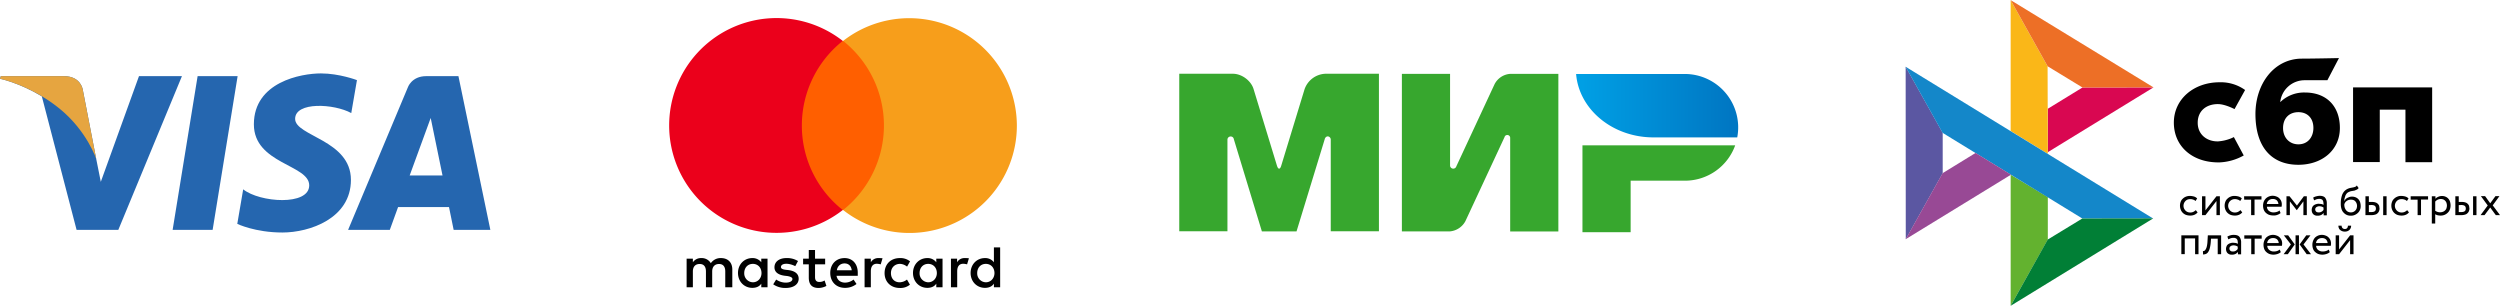 <svg version="1.1" id="Слой_1" xmlns="http://www.w3.org/2000/svg" x="0" y="0" viewBox="0 0 21.999 2.69" xml:space="preserve"><style>.st5{fill:#37a72e}.st7{fill-rule:evenodd;clip-rule:evenodd}</style><path d="M1.871 2.023h-.352L1.739.67h.352l-.22 1.353zM1.223.67l-.336.93-.04-.2L.729.792S.715.67.562.67H.007L0 .693s.17.035.368.155l.306 1.175h.367L1.601.67h-.378zm2.769 1.353h.323L4.034.67h-.283c-.131 0-.163.101-.163.101l-.525 1.252h.367l.073-.201h.448l.041.201zm-.387-.479l.185-.506.104.506h-.289zM3.091.995l.05-.29S2.986.646 2.824.646c-.175 0-.59.076-.59.448 0 .349.487.354.487.537s-.437.151-.581.035l-.052.304s.157.076.397.076c.24 0 .603-.124.603-.463 0-.352-.491-.384-.491-.537 0-.153.343-.134.494-.051z" fill="#2566af"/><path d="M.847 1.4L.729.792S.715.67.562.67H.007L0 .693s.267.055.523.262c.244.198.324.445.324.445z" fill="#e6a540"/><path d="M6.444 2.529v-.158c0-.06-.037-.1-.1-.1a.103.103 0 00-.089.045.093.093 0 00-.084-.045.086.086 0 00-.074.037v-.032h-.055v.252h.055v-.139c0-.045.024-.066.06-.066.037 0 .055.024.055.066v.139h.055v-.139c0-.045.026-.066.06-.066.037 0 .055.024.055.066v.139h.062v.001zm.817-.253h-.089V2.2h-.055v.076h-.05v.05h.05v.116c0 .058.024.092.087.092a.15.15 0 00.068-.018l-.016-.048a.082.082 0 01-.047.013c-.026 0-.037-.016-.037-.042v-.113h.089v-.05zm.468-.005a.074.074 0 00-.066.037v-.032h-.055v.252h.055v-.141c0-.042.018-.066.053-.066.011 0 .024.003.034.005l.016-.053c-.011-.002-.027-.002-.037-.002zm-.707.026a.182.182 0 00-.102-.026c-.063 0-.105.032-.105.081 0 .042.032.066.087.074l.026.003c.029.005.045.013.045.026 0 .018-.021.032-.058.032s-.066-.014-.085-.027l-.026.042a.186.186 0 00.108.032c.074 0 .116-.034.116-.081 0-.045-.034-.068-.087-.076l-.027-.003c-.023-.003-.042-.008-.042-.024 0-.018.018-.029.047-.029.032 0 .063.013.079.021l.024-.045zm1.466-.026a.074.074 0 00-.066.037v-.032h-.054v.252h.055v-.141c0-.042.018-.066.053-.066.011 0 .024.003.034.005l.016-.053c-.011-.002-.027-.002-.038-.002zm-.704.132c0 .076.053.131.134.131a.13.13 0 00.089-.029l-.026-.045a.105.105 0 01-.065.024c-.045 0-.076-.032-.076-.081 0-.047.032-.079.076-.081.024 0 .045.008.066.024l.026-.046a.134.134 0 00-.09-.029c-.081 0-.134.055-.134.132zm.51 0v-.127h-.055v.032a.095.095 0 00-.079-.037c-.071 0-.126.055-.126.131 0 .076.055.131.126.131.037 0 .063-.013.079-.037v.032h.055v-.125zm-.202 0c0-.045.029-.081.076-.081.045 0 .076.034.076.081 0 .045-.032.081-.076.081a.078.078 0 01-.076-.081zm-.66-.132c-.074 0-.126.053-.126.131s.053.131.129.131a.16.16 0 00.102-.034l-.026-.039a.124.124 0 01-.074.027c-.034 0-.068-.016-.076-.06h.187v-.022c.002-.081-.045-.134-.116-.134zm0 .047c.034 0 .058.021.063.06h-.131c.005-.033.029-.06.068-.06zm1.369.085v-.226h-.055v.131a.094.094 0 00-.079-.037c-.071 0-.126.055-.126.131 0 .076.055.131.126.131.037 0 .063-.013.079-.037v.032h.055v-.125zm-.202 0c0-.045.029-.081.076-.081.045 0 .076.034.076.081 0 .045-.032.081-.076.081a.078.078 0 01-.076-.081zm-1.845 0v-.127h-.055v.032a.095.095 0 00-.079-.037c-.071 0-.126.055-.126.131 0 .076.055.131.126.131.037 0 .063-.013.079-.037v.032h.055v-.125zm-.205 0c0-.045.029-.081.076-.081.045 0 .076.034.076.081 0 .045-.032.081-.076.081a.078.078 0 01-.076-.081z"/><path fill="#ff5f00" d="M7.004.361h.828v1.487h-.828z"/><path d="M7.056 1.104a.95.95 0 01.36-.744.945.945 0 100 1.488.945.945 0 01-.36-.744z" fill="#eb001b"/><path d="M8.948 1.104a.945.945 0 01-1.529.744.95.95 0 000-1.488.947.947 0 011.529.744z" fill="#f79e1b"/><g id="Page-1"><g id="Artboard" transform="translate(-91 -154)"><g id="Group" transform="translate(91 154)"><path id="Combined-Shape" class="st5" d="M13.925 1.279v.764h.424V1.59h.481a.47.47 0 00.439-.311h-1.344z"/><linearGradient id="Combined-Shape_00000176730871196658562200000007830645562480677029_" gradientUnits="userSpaceOnUse" x1="272.517" y1="-176.4" x2="272.524" y2="-176.4" gradientTransform="matrix(206.937 0 0 81.026 -56379.832 14293.821)"><stop offset="0" stop-color="#00a0e5"/><stop offset="1" stop-color="#0077c3"/></linearGradient><path id="Combined-Shape_1_" d="M13.869.65c.025.312.32.559.681.559h.737a.47.47 0 00-.459-.558h-.959z" fill="url(#Combined-Shape_00000176730871196658562200000007830645562480677029_)"/><path id="Combined-Shape_2_" class="st5" d="M13.241 1.201a.026.026 0 01.023-.013c.014 0 .025.011.025.025v.824h.424V.65h-.424a.168.168 0 00-.137.09l-.337.724a.02.02 0 01-.004.008.028.028 0 01-.051-.016V.65h-.424v1.386h.424a.172.172 0 00.135-.09l.346-.743v-.002z"/><path id="Combined-Shape_3_" class="st5" d="M11.657 1.225l-.248.811h-.305l-.247-.812a.027.027 0 00-.028-.023.028.028 0 00-.028.028v.806h-.424V.649h.472c.078 0 .16.061.182.135l.206.675c.011.034.027.033.037 0l.206-.675a.203.203 0 01.182-.135h.472v1.386h-.424v-.807a.028.028 0 00-.028-.028c-.011.001-.022.011-.025.025z"/></g></g></g><path id="path60" d="M21.402.769v.658h-.235V.965h-.226v.461h-.235V.769h.696z"/><path id="path62" class="st7" d="M20.224 1.45c.21 0 .366-.129.366-.324 0-.189-.115-.312-.308-.312a.3.3 0 00-.217.085.216.216 0 01.211-.193h.204l.102-.195s-.226.005-.332.005c-.241.004-.403.223-.403.488.001.31.159.446.377.446zm.001-.463c.078 0 .132.051.132.139 0 .079-.048.144-.132.144-.08 0-.135-.06-.135-.143 0-.088.055-.14.135-.14z"/><path id="path64" d="M19.657 1.206s-.055.032-.138.038c-.095.003-.18-.057-.18-.164 0-.104.075-.164.178-.164.063 0 .146.044.146.044l.093-.168a.367.367 0 00-.225-.068c-.226 0-.402.148-.402.355 0 .21.165.354.402.35a.477.477 0 00.213-.061l-.087-.162z"/><path id="path66" d="M16.769.587l.326.582v.355l-.325.581-.001-1.518z" fill="#5b57a2"/><path id="path68" d="M18.02.957l.305-.187.625-.001-.93.57V.957z" fill="#d90751"/><path id="path70" d="M18.018.583l.002.771-.327-.201V.001l.325.582z" fill="#fab718"/><path id="path72" d="M18.95.769l-.625.001-.307-.187-.325-.582 1.257.768z" fill="#ed6f26"/><path id="path74" d="M18.02 2.108v-.374l-.327-.197v1.154l.327-.583z" fill="#63b22f"/><path id="path76" d="M18.324 1.923l-1.23-.754-.326-.582 2.179 1.336h-.623z" fill="#1487c9"/><path id="path78" d="M17.693 2.691l.326-.583.304-.185.624-.001-1.254.769z" fill="#017f36"/><path id="path80" d="M16.769 2.105l.927-.568-.312-.191-.29.178-.325.581z" fill="#984995"/><path id="path82" d="M19.338 1.869a.074.074 0 01-.028.021.094.094 0 01-.037.007.12.12 0 01-.037-.006.08.08 0 01-.046-.045.097.097 0 01-.001-.07.064.064 0 01.018-.027.08.08 0 01.027-.018.094.094 0 01.034-.007c.013 0 .026.002.037.005a.066.066 0 01.029.017l-.014.023a.053.053 0 00-.023-.013.073.073 0 00-.047 0 .057.057 0 00-.018.012.06.06 0 00-.013.067c.003.007.008.013.013.019a.059.059 0 00.042.016.06.06 0 00.027-.006.08.08 0 00.021-.015l.016.02zm.039.024v-.166h.03v.124l.097-.124h.03v.166h-.03v-.124l-.097.124h-.03zm.354-.024a.074.074 0 01-.028.021.094.094 0 01-.037.007.12.12 0 01-.037-.006.08.08 0 01-.046-.045.097.097 0 01-.001-.07.064.064 0 01.018-.027.08.08 0 01.027-.018.08.08 0 01.034-.007c.013 0 .026.002.037.005a.066.066 0 01.029.017l-.014.023a.053.053 0 00-.023-.013.073.073 0 00-.025-.004.06.06 0 00-.04.016.06.06 0 00-.013.067c.003.007.008.013.013.019a.059.059 0 00.042.016.06.06 0 00.027-.006.08.08 0 00.021-.015l.016.02zm.016-.142h.153v.029h-.061v.137h-.03v-.136h-.061l-.001-.03z"/><path id="path84" class="st7" d="M20.039 1.891a.09.09 0 00.029-.016l-.009-.023a.057.057 0 01-.022.012.094.094 0 01-.03.005.063.063 0 01-.041-.013.049.049 0 01-.018-.037h.129a.112.112 0 00.002-.02.078.078 0 00-.006-.031.08.08 0 00-.017-.024.064.064 0 00-.025-.015.087.087 0 00-.094.019.095.095 0 00-.017.027.105.105 0 000 .07c.004.01.01.02.018.027a.09.09 0 00.028.018.12.12 0 00.037.006.083.083 0 00.036-.005zm-.076-.127A.052.052 0 0120 1.751a.05.05 0 01.035.012.05.05 0 01.014.032h-.102a.047.047 0 01.016-.031z"/><path id="path86" d="M20.12 1.727h.027l.065.082.061-.082h.026v.166h-.03v-.121l-.058.077h-.001l-.06-.077v.121h-.03v-.166z"/><path id="path88" class="st7" d="M20.381 1.728a.085.085 0 00-.026.011l.008.024a.39.39 0 00.02-.009.089.089 0 01.026-.004.04.04 0 01.02.004.02.02 0 01.011.011c.003.004.004.01.005.017a.148.148 0 01.001.021.05.05 0 00-.02-.008l-.021-.002a.069.069 0 00-.025.004.054.054 0 00-.02.01.037.037 0 00-.013.017.06.06 0 00-.005.023c0 .016.005.029.014.038a.05.05 0 00.037.013.069.069 0 00.034-.007.067.067 0 00.02-.017v.021h.028v-.104a.08.08 0 00-.014-.05c-.009-.012-.026-.018-.05-.018a.134.134 0 00-.03.005zm.049.134a.045.045 0 01-.027.007c-.01 0-.017-.002-.022-.007a.026.026 0 01-.008-.019c0-.005.001-.009.003-.012.002-.004.005-.006.008-.009l.011-.005a.059.059 0 01.013-.002c.015 0 .027.004.038.011v.021a.046.046 0 01-.016.015zm.308-.193a.044.044 0 00.017-.014l-.016-.023a.031.031 0 01-.014.012l-.017.005-.006.001-.016.003a.112.112 0 00-.026.008.098.098 0 00-.032.023.11.11 0 00-.019.033.223.223 0 00-.009.039c-.002.013-.002.026-.002.039 0 .016.002.03.006.043.004.013.01.024.018.032a.083.083 0 00.028.021.087.087 0 00.037.007.081.081 0 00.035-.007.098.098 0 00.027-.018.08.08 0 00.024-.06.121.121 0 00-.005-.034c-.003-.01-.009-.018-.015-.026a.074.074 0 00-.025-.017.087.087 0 00-.053-.003l-.019.008a.061.061 0 00-.027.028h-.001l.003-.023.007-.023a.082.082 0 01.012-.02.048.048 0 01.02-.014.079.079 0 01.026-.008l.006-.001.017-.003.019-.008zm-.105.159a.092.092 0 01-.004-.029c.001-.006.004-.011.007-.016a.037.037 0 01.012-.013.061.061 0 01.039-.013c.018 0 .031.005.04.016a.06.06 0 01.014.04.078.078 0 01-.004.022.053.053 0 01-.051.034.06.06 0 01-.023-.005.049.049 0 01-.018-.014.078.078 0 01-.012-.022zm.368-.101h-.03v.166h.03v-.166zm-.186 0h.03v.05h.028c.013 0 .024.002.032.005a.046.046 0 01.02.013.042.042 0 01.011.018l.003.021a.057.057 0 01-.004.022.044.044 0 01-.012.019.044.044 0 01-.021.013.104.104 0 01-.033.005h-.054v-.166zm.03.078v.061h.022c.015 0 .025-.003.031-.008.006-.005.009-.013.009-.023s-.003-.018-.009-.023c-.006-.005-.017-.008-.031-.008l-.022.001z"/><path id="path90" d="M21.198 1.869a.074.074 0 01-.028.021.094.094 0 01-.037.007.12.12 0 01-.037-.006.08.08 0 01-.046-.045.097.097 0 01-.001-.07.064.064 0 01.018-.027.08.08 0 01.027-.018.08.08 0 01.034-.007c.013 0 .026.002.037.005a.066.066 0 01.029.017l-.014.023a.053.053 0 00-.023-.013.073.073 0 00-.047 0 .057.057 0 00-.018.012.06.06 0 00-.013.067c.003.007.008.013.013.019a.059.059 0 00.042.016.06.06 0 00.027-.006.08.08 0 00.021-.015l.016.02zm.015-.142h.153v.029h-.062v.137h-.03v-.136h-.061v-.03z"/><path id="path92" class="st7" d="M21.429 1.727h-.03v.24h.03v-.082a.067.067 0 00.021.009.109.109 0 00.026.003.086.086 0 00.064-.026.075.075 0 00.018-.028.103.103 0 00.006-.035.121.121 0 00-.005-.034.074.074 0 00-.015-.026.066.066 0 00-.024-.017.07.07 0 00-.032-.006.072.072 0 00-.033.007.061.061 0 00-.024.017v-.022zm.02.031a.064.064 0 01.051-.003.052.052 0 01.028.03.085.085 0 01.004.023.086.086 0 01-.004.024.039.039 0 01-.012.019.044.044 0 01-.018.012.069.069 0 01-.047.002c-.008-.002-.015-.006-.022-.01v-.081a.064.064 0 01.02-.016zm.343-.031h-.03v.166h.03v-.166zm-.186 0h.03v.05h.028c.013 0 .024.002.032.005a.046.046 0 01.02.013.042.042 0 01.011.018l.003.021a.057.057 0 01-.004.022.044.044 0 01-.012.019.044.044 0 01-.021.013.104.104 0 01-.033.005h-.054v-.166zm.03.078v.061h.022c.015 0 .025-.003.031-.008.006-.005.009-.013.009-.023s-.003-.018-.009-.023c-.006-.005-.017-.008-.031-.008l-.022.001z"/><path id="path94" d="M21.935 1.807l.064.086h-.037l-.049-.067-.05.067h-.035l.063-.085-.06-.082h.037l.045.063.046-.063h.035l-.059.081zm-2.619.291h-.091v.138h-.03v-.165h.151v.166h-.03v-.139zm.199.002h-.059l-.002.028a.31.31 0 01-.009.057.099.099 0 01-.015.034.043.043 0 01-.02.016.067.067 0 01-.024.004l-.001-.029.011-.002a.034.034 0 00.012-.012.088.088 0 00.011-.027.246.246 0 00.006-.046l.003-.052h.117v.166h-.03V2.1z"/><path id="path96" class="st7" d="M19.626 2.071a.102.102 0 00-.026.011l.008.024a.39.39 0 00.02-.009.089.089 0 01.026-.004.04.04 0 01.02.004.025.025 0 01.012.011c.003.004.004.01.005.017a.148.148 0 01.001.021.05.05 0 00-.02-.008l-.021-.002a.069.069 0 00-.025.004.054.054 0 00-.02.01.037.037 0 00-.013.017.06.06 0 00-.005.023c0 .016.005.029.014.038a.05.05 0 00.037.013.069.069 0 00.034-.007.067.067 0 00.02-.017v.021h.028v-.103a.08.08 0 00-.014-.05c-.009-.012-.026-.018-.05-.018a.097.097 0 00-.031.004zm.049.135a.045.045 0 01-.027.007c-.01 0-.017-.002-.022-.007a.026.026 0 01-.008-.019c0-.005.001-.009.003-.012.002-.004.005-.006.008-.009a.037.037 0 01.011-.005.059.059 0 01.013-.002c.015 0 .027.004.038.011v.021a.058.058 0 01-.016.015z"/><path id="path98" d="M19.749 2.071h.153V2.1h-.062v.137h-.03V2.1h-.061v-.029z"/><path id="path100" class="st7" d="M20.041 2.235a.09.09 0 00.029-.016l-.009-.023a.097.097 0 01-.021.012.094.094 0 01-.03.005.063.063 0 01-.041-.013.049.049 0 01-.018-.037h.129a.112.112 0 00.002-.02.078.078 0 00-.006-.031.08.08 0 00-.017-.024.064.064 0 00-.025-.015.087.087 0 00-.094.019.097.097 0 00-.022.062c0 .013.002.025.006.036.004.011.01.02.018.027a.09.09 0 00.028.018.115.115 0 00.037.006.128.128 0 00.034-.006zm-.075-.128a.053.053 0 01.037-.012.05.05 0 01.035.012.05.05 0 01.014.032h-.102a.05.05 0 01.016-.032zm.131-.036h.038l.058.08-.061.086h-.037l.064-.086-.062-.08zm.103 0h.03v.166h-.03v-.166zm.136.166l-.066-.086.061-.08h-.037l-.058.08.062.086h.038zm.136-.002a.09.09 0 00.029-.016l-.009-.023a.057.057 0 01-.022.012.094.094 0 01-.03.005.063.063 0 01-.041-.013.049.049 0 01-.018-.037h.129a.112.112 0 00.002-.02.078.078 0 00-.006-.031.08.08 0 00-.017-.024.064.064 0 00-.025-.015.087.087 0 00-.094.019.097.097 0 00-.022.062c0 .013.002.025.006.036.004.011.01.02.018.027a.09.09 0 00.028.018.12.12 0 00.037.006.128.128 0 00.035-.006zm-.076-.128a.055.055 0 01.037-.012.05.05 0 01.035.012.05.05 0 01.014.032h-.102a.05.05 0 01.016-.032zm.238-.092c-.018 0-.027-.01-.029-.029h-.028c0 .007.001.014.004.021a.036.036 0 00.011.016.06.06 0 00.042.015.059.059 0 00.023-.004.05.05 0 00.017-.011c.005-.004.008-.01.011-.016a.052.052 0 00.004-.021h-.028c-.001.019-.01.029-.027.029zm-.081.056v.166h.03l.097-.124v.124h.03v-.166h-.03l-.097.124v-.124h-.03z"/></svg>